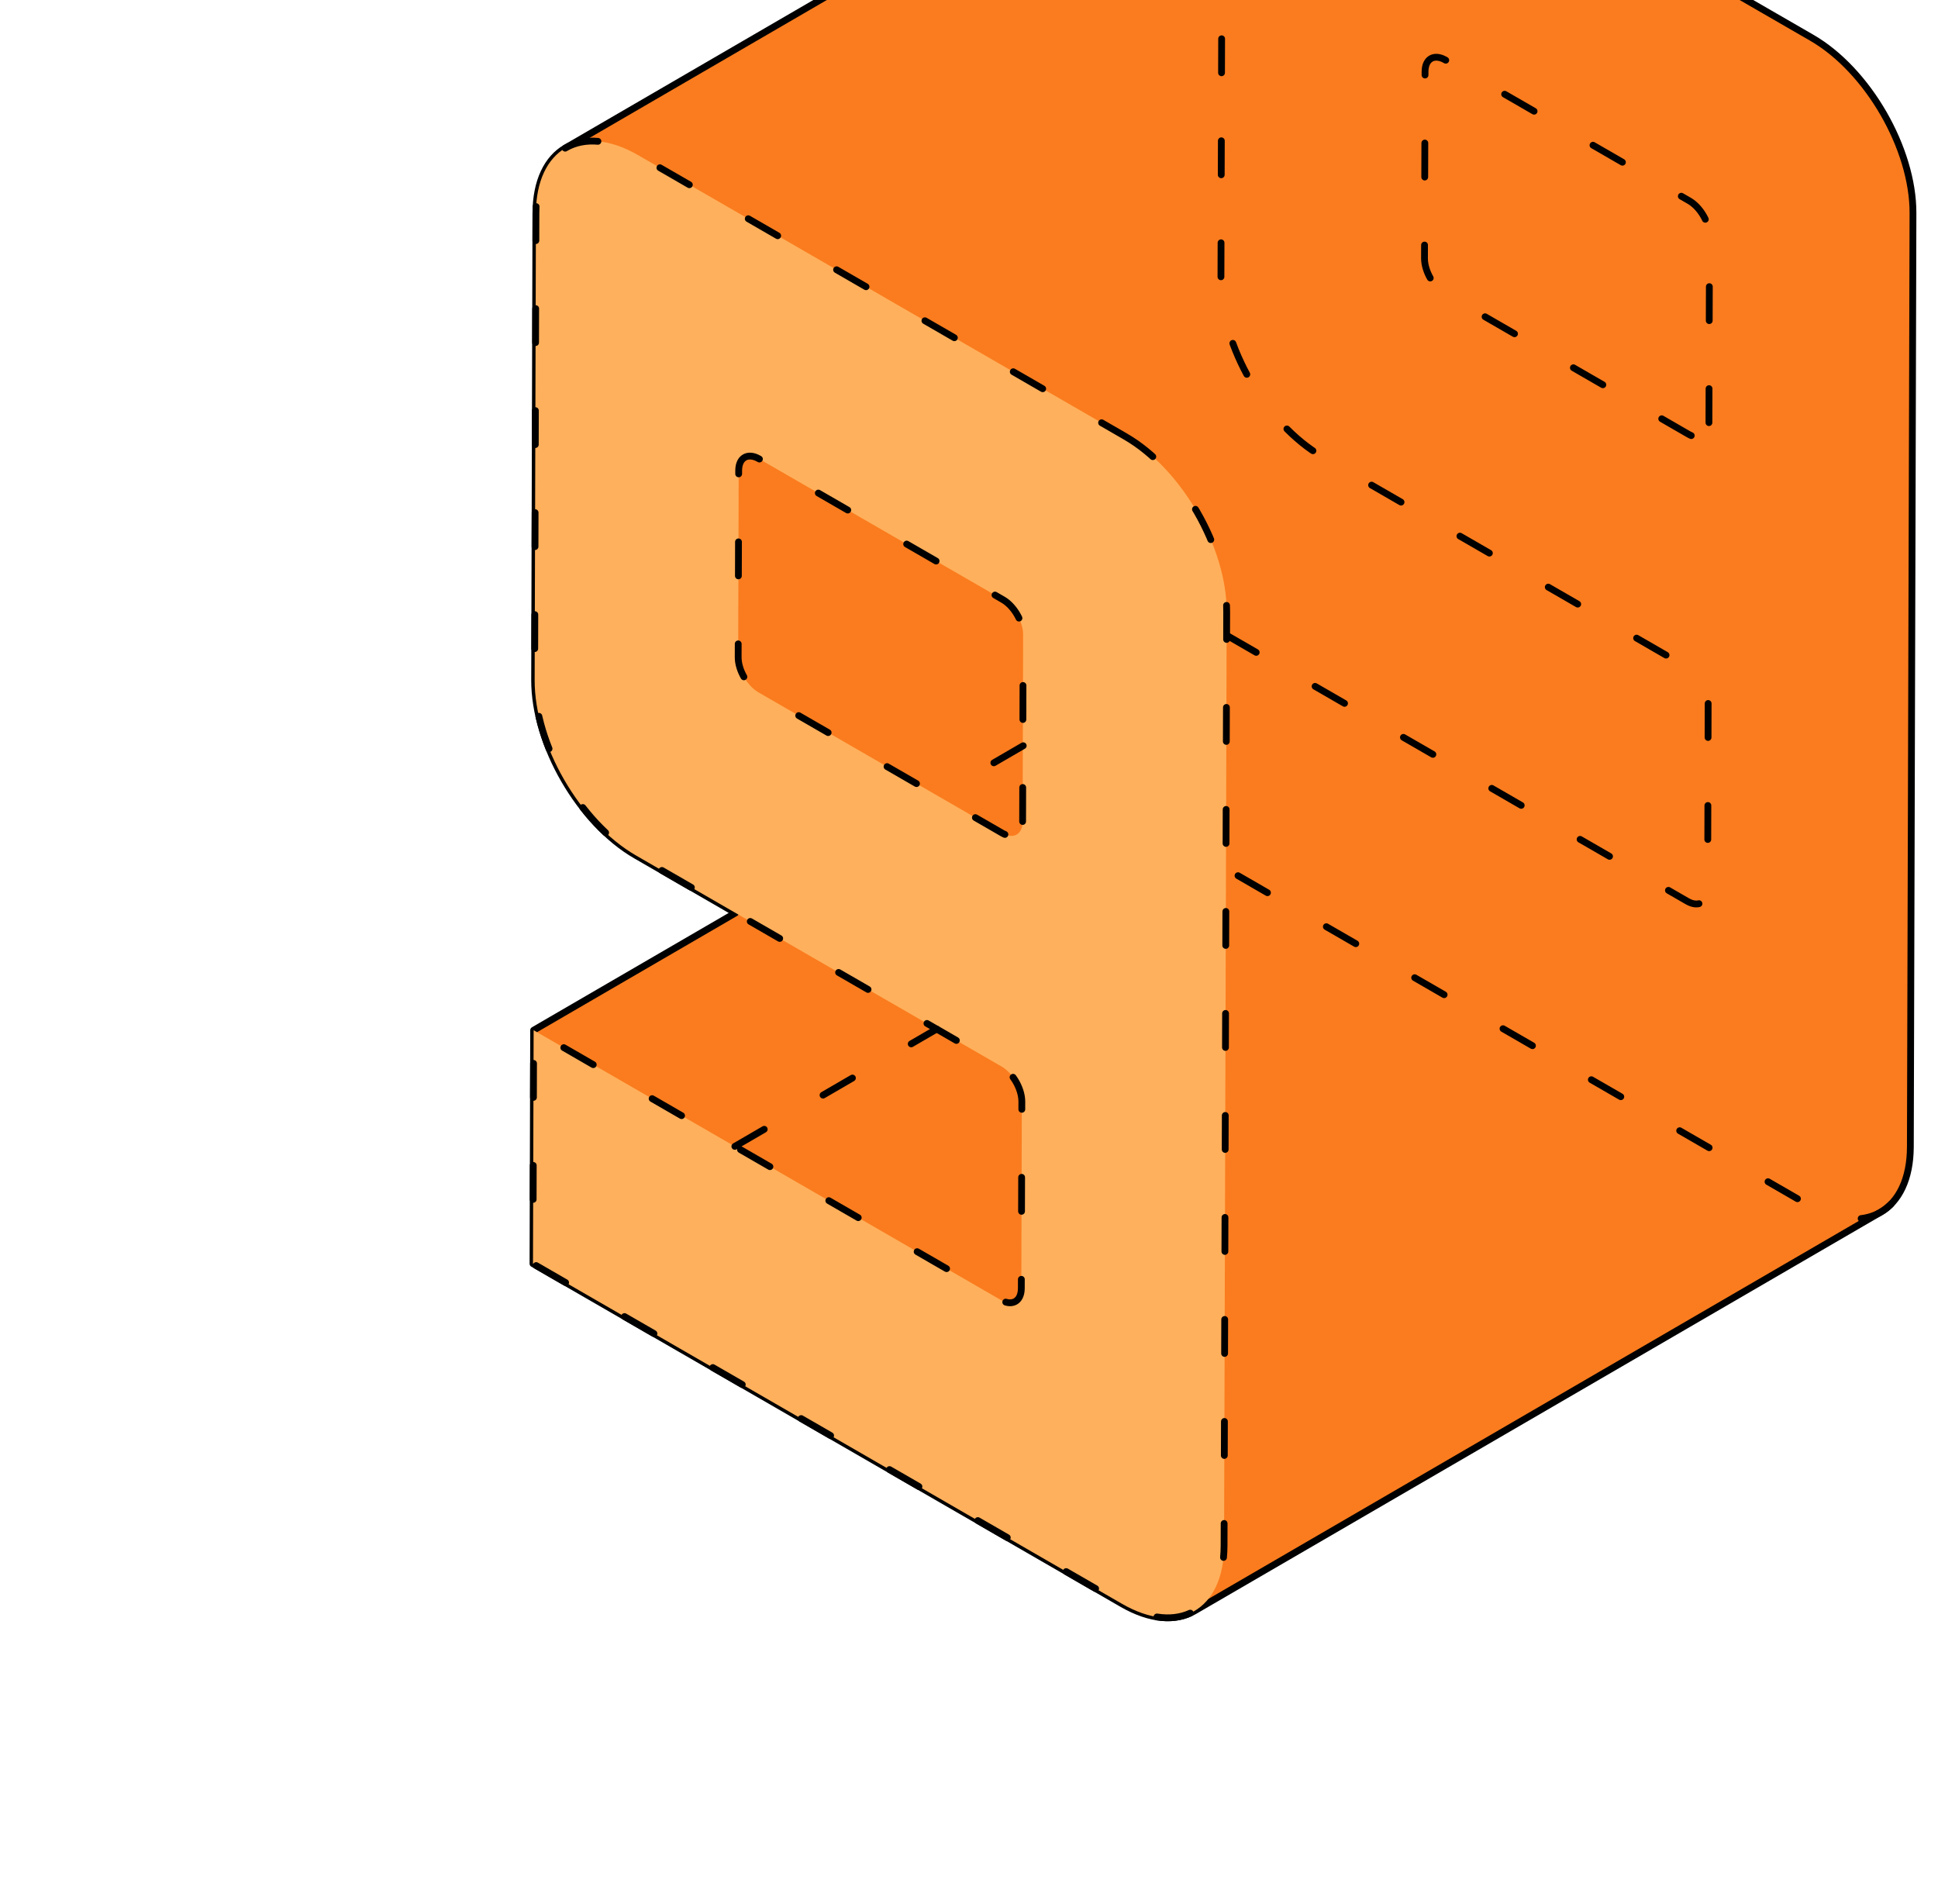 <svg width="57" height="56" viewBox="0 0 57 56" fill="none" xmlns="http://www.w3.org/2000/svg">
<path d="M53.286 1.109L38.945 -7.171C38.114 -7.65 37.362 -7.694 36.819 -7.379L16.634 4.35C16.098 4.663 15.765 5.325 15.762 6.266L15.724 19.999C15.719 21.895 17.052 24.204 18.702 25.157L21.632 26.849L15.695 30.299L15.676 37.165L33.005 47.17C33.835 47.65 34.587 47.694 35.13 47.379L55.315 35.649C55.851 35.337 56.184 34.675 56.187 33.732L56.264 6.267C56.269 4.371 54.937 2.062 53.286 1.109Z" fill="#FA7C1E" stroke="black" stroke-width="0.2" stroke-miterlimit="10" stroke-linecap="round" stroke-linejoin="round"/>
<path d="M55.622 35.41C55.077 35.964 54.19 36.018 53.19 35.441L36.081 25.563M36.081 18.686L49.625 26.505C49.955 26.695 50.223 26.542 50.225 26.163L50.24 20.67C50.241 20.291 49.974 19.828 49.644 19.638L38.889 13.429C37.239 12.476 35.905 10.166 35.91 8.27L35.949 -5.462C35.952 -6.761 36.584 -7.529 37.511 -7.578M50.263 12.43L50.279 6.937C50.279 6.558 50.013 6.095 49.683 5.905L42.512 1.765C42.182 1.575 41.913 1.727 41.913 2.107L41.897 7.6C41.897 7.979 42.164 8.441 42.494 8.632L49.664 12.772C49.995 12.962 50.263 12.809 50.264 12.43" stroke="black" stroke-width="0.2" stroke-miterlimit="10" stroke-linecap="round" stroke-linejoin="round" stroke-dasharray="1 2"/>
<path d="M33.102 12.839C34.752 13.791 36.084 16.101 36.079 17.997L36.002 45.462C35.997 47.359 34.655 48.123 33.005 47.171L15.676 37.166L15.695 30.299L29.439 38.234C29.77 38.424 30.037 38.271 30.039 37.892L30.054 32.399C30.055 32.02 29.789 31.558 29.459 31.367L18.703 25.158C17.053 24.205 15.72 21.895 15.725 19.999L15.763 6.267C15.768 4.371 17.111 3.606 18.761 4.559L33.103 12.839H33.102ZM30.077 24.16L30.092 18.667C30.093 18.288 29.827 17.825 29.497 17.635L22.326 13.495C21.996 13.305 21.727 13.457 21.726 13.837L21.711 19.33C21.71 19.709 21.977 20.171 22.307 20.362L29.478 24.502C29.808 24.692 30.076 24.54 30.078 24.16" fill="#FFB05C"/>
<path d="M30.077 24.16L30.092 18.667C30.093 18.288 29.827 17.825 29.497 17.635L22.326 13.495C21.996 13.305 21.727 13.457 21.726 13.837L21.711 19.33C21.71 19.709 21.977 20.171 22.307 20.362L29.478 24.502C29.808 24.692 30.076 24.54 30.078 24.16M33.102 12.839C34.752 13.791 36.084 16.101 36.079 17.997L36.002 45.462C35.997 47.359 34.655 48.123 33.005 47.171L15.676 37.166L15.695 30.299L29.439 38.234C29.77 38.424 30.037 38.271 30.039 37.892L30.054 32.399C30.055 32.02 29.789 31.558 29.459 31.367L18.703 25.158C17.053 24.205 15.72 21.895 15.725 19.999L15.763 6.267C15.768 4.371 17.111 3.606 18.761 4.559L33.103 12.839H33.102Z" stroke="black" stroke-width="0.2" stroke-miterlimit="10" stroke-linecap="round" stroke-linejoin="round" stroke-dasharray="1 2"/>
<path d="M21.613 33.715L27.55 30.265" stroke="black" stroke-width="0.2" stroke-miterlimit="10" stroke-linecap="round" stroke-linejoin="round" stroke-dasharray="1 2"/>
<path d="M30.095 21.932L27.57 23.399" stroke="black" stroke-width="0.2" stroke-miterlimit="10" stroke-linecap="round" stroke-linejoin="round" stroke-dasharray="1 2"/>
</svg>
